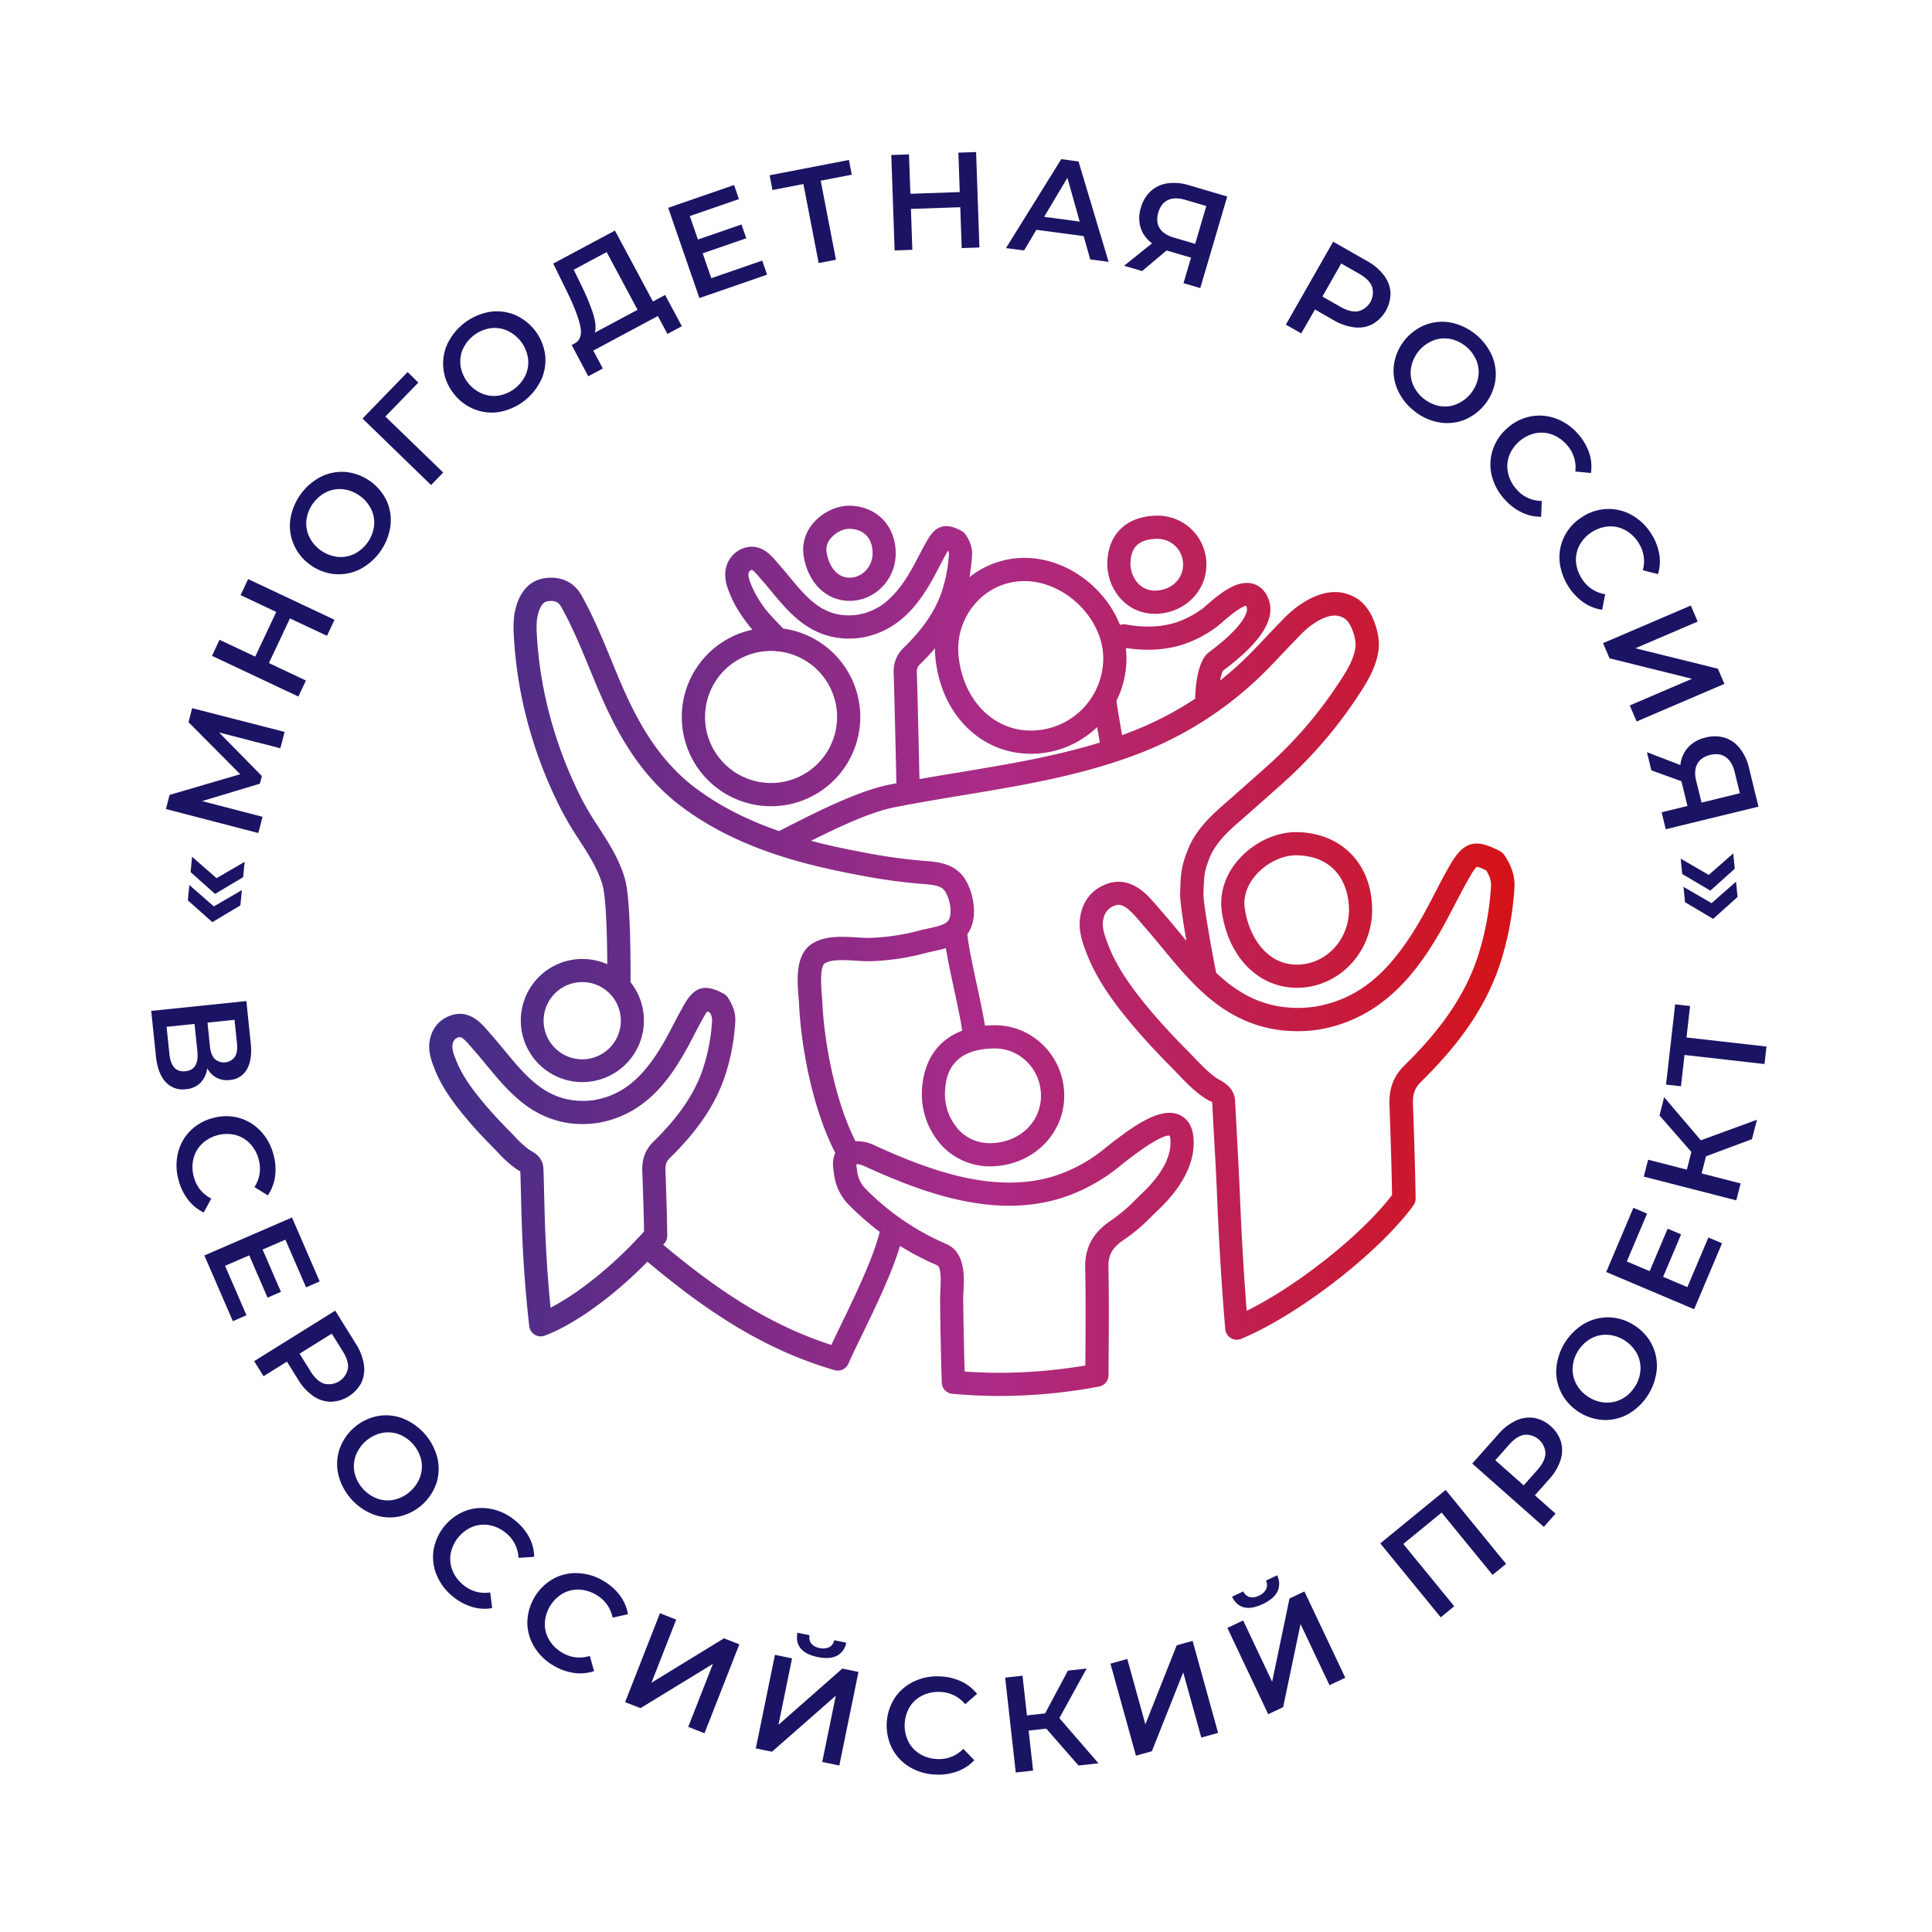 <?xml version="1.0" encoding="UTF-8"?> <svg xmlns="http://www.w3.org/2000/svg" xmlns:xlink="http://www.w3.org/1999/xlink" id="Слой_1" data-name="Слой 1" viewBox="0 0 1080 1080"> <defs> <style>.cls-1{fill:url(#Analogous_3);}.cls-2{fill:#1b1464;}</style> <linearGradient id="Analogous_3" x1="239.94" y1="531.5" x2="846.46" y2="531.5" gradientUnits="userSpaceOnUse"> <stop offset="0" stop-color="#009c8b"></stop> <stop offset="0" stop-color="#3f2d87"></stop> <stop offset="0.51" stop-color="#aa2b87"></stop> <stop offset="1" stop-color="#d51317"></stop> </linearGradient> </defs> <title>bigfamily_russia_logo</title> <path class="cls-1" d="M558.67,780.36c-8.18,0-16.79-.39-26.31-1.22a6.47,6.47,0,0,1-5.91-6.26c-.52-17.31-.82-32.57-.93-46.64,0-1.36.07-3,.17-4.79.2-3.92.69-13.1-1.85-14.18a147.13,147.13,0,0,1-20.7-10.8c-4.7,15.6-13.84,34.44-21.43,50.1-3,6.1-5.58,11.52-7.43,15.72a6.47,6.47,0,0,1-7.73,3.63c-42.07-12.13-75.21-36-104.63-60.61-18.91,19.27-40.48,34.93-57.35,41.31a6.49,6.49,0,0,1-8.72-5.34c-3.65-32-4.24-57.51-4.64-74.36-.11-4.71-.2-8.77-.35-12.11-.15-.09-.31-.16-.46-.26-.66-.38-1.33-.77-1.95-1.19A67.78,67.78,0,0,1,278,643.87c-.87-.9-1.72-1.79-2.55-2.63-4.54-4.56-8.56-8.86-12.31-13.16-2.17-2.52-4.31-5.06-6.36-7.67-6.45-8.14-11-15.57-13.77-22.69-1.49-3.78-3.53-9-3-14.45.7-7.22,4.79-12.82,11.23-15.36s12.51-.9,18.23,4.79c1.49,1.46,2.88,3.07,4.27,4.7l1.46,1.69c2.31,2.63,4.58,5.37,6.86,8.14,8.8,10.64,17.1,20.69,28.8,25.36a38.68,38.68,0,0,0,11.79,2.71,43.83,43.83,0,0,0,9.57-.37c15.63-2.72,27.13-12.15,38.45-31.53,2.1-3.59,4-7.29,5.95-11s3.9-7.46,6-11.11c5.71-9.87,11.65-11.44,21.95-5.79a6.49,6.49,0,0,1,2.29,2.1c3.12,4.72,4.48,9.23,4.15,13.81a119,119,0,0,1-5.71,30c-5.32,15.92-15.09,30.47-30.7,45.77-2.1,2-2.73,3.81-2.6,7.25h0c.44,12.07.83,24.15,1,36.22a6.42,6.42,0,0,1-1.6,4.37l-.68.79c26.91,22.46,57,44.18,94,56,1.53-3.27,3.32-7,5.25-10.93,7.69-15.87,18-37.12,21.81-52.24a163.71,163.71,0,0,1-16.78-14.61,29.52,29.52,0,0,1-8.76-17.63l-.18-1.3c-.37-2.49-1-6.81.88-10.59-14.33-27.95-19.47-64.85-20.24-82.95,0-1.13-.15-2.47-.28-4-.8-9.6-2-24.1,7.74-30.15,7.19-4.46,16.55-3.89,24.81-3.38,2.87.17,5.58.35,7.75.25a122.22,122.22,0,0,0,27.1-4.08c1.56-.42,3.24-.79,5-1.16,4-.86,8.6-1.83,10.76-3.84l0,0c3-2.84,1.95-11.34-1-16.51-1.93-3.38-5.63-4-13-4.58l-.76-.05a317.1,317.1,0,0,1-34.52-4.84c-31.6-5.91-68.08-15.06-99-38.08C356.49,432.69,343.44,407,333,382.08l-3.17-7.68c-4.84-11.78-9.84-24-16.09-35.13-1.12-2-2.78-3.75-7.07-3.24-1.83.21-3.6.77-5.31,5.34-1.49,4-1.58,8.44-1.24,13.9A225.2,225.2,0,0,0,304.91,390a237.21,237.21,0,0,0,20.54,57.16,171.82,171.82,0,0,0,9,15c5.77,8.93,11.74,18.18,14.87,29.06,2.19,7.63,3.24,27.09,3.16,57.85a34.41,34.41,0,1,1-13-10.05c-.19-30.77-1.69-40.9-2.64-44.22-2.6-9-7.8-17.09-13.3-25.61A182.19,182.19,0,0,1,313.91,453a248.57,248.57,0,0,1-21.65-60.28,238.48,238.48,0,0,1-5-36.71c-.37-6.14-.39-12.72,2-19.22,3.06-8.21,8.43-12.81,16-13.68,8.71-1,15.77,2.47,19.86,9.79,6.63,11.85,11.78,24.4,16.77,36.54l3.14,7.61c9.69,23.25,21.74,47.07,44.11,63.72,14.41,10.72,30.29,18.24,46.34,23.79l2.94-1.49c17.34-8.83,41.09-20.94,58.57-24.41l4.1-.8c-.34-16-1.21-53.11-1.51-61.22-.23-5.94,1.53-10.54,5.52-14.45,11-10.77,17.81-20.8,21.4-31.57a83.51,83.51,0,0,0,3.95-20.86,4.44,4.44,0,0,0-.46-2c-.12.2-.25.41-.39.66-1.57,2.7-3,5.48-4.46,8.27-1.62,3.11-3.24,6.22-5,9.24-7.21,12.33-18.09,26.95-38.43,30.5a47.6,47.6,0,0,1-10.12.44,42,42,0,0,1-13.06-2.95c-12-4.79-20.17-14.69-27.39-23.43-1.72-2.09-3.44-4.17-5.19-6.15l-1.35-1.56c-.85-1-1.7-2-2.64-2.93-1.2-1.19-1.74-1.3-1.75-1.3-1,.37-1.66.78-1.83,2.56-.15,1.57.83,4,1.62,6a60.49,60.49,0,0,0,9.19,15c.76,1,4,4.41,6.18,6.69.89.92,1.72,1.81,2.43,2.57a49.89,49.89,0,1,1-17.18.63c-.69-.77-1.23-1.39-1.6-1.85-5.18-6.54-8.81-12.53-11.07-18.29-1.23-3.09-2.92-7.34-2.46-12a15.32,15.32,0,0,1,9.71-13.27c3.83-1.51,9.69-2,15.88,4.07,1.19,1.18,2.28,2.44,3.37,3.71l1.21,1.41c1.85,2.09,3.65,4.27,5.47,6.47,6.84,8.27,13.29,16.08,22.21,19.65a28.45,28.45,0,0,0,8.89,2,33.44,33.44,0,0,0,7.25-.26c11.93-2.08,20.75-9.34,29.47-24.27,1.66-2.84,3.18-5.76,4.7-8.69s3.08-5.9,4.75-8.78c4.88-8.42,10.44-9.89,19.19-5.07a6.55,6.55,0,0,1,2.29,2.12c2.64,4,3.78,7.85,3.49,11.73a104.27,104.27,0,0,1-1.48,12,49.43,49.43,0,0,1,30.77-10.83c23.34,0,45,16.33,53.43,37.49a6.45,6.45,0,0,1,3.25-.26c10.55,1.88,19.72,1.52,28-1.12a53.12,53.12,0,0,0,15.1-7.93c.49-.37,1.2-1,2.12-1.8,7.88-6.9,17-14.09,25.52-12,2.88.72,6.77,2.8,9,8.59,4.25,11.14-4.1,24.28-25.48,40.14a18.41,18.41,0,0,0-1.46,5.39q5.85-4.67,11.4-9.83c4.77-4.43,9.39-9.32,13.85-14.05,2.52-2.67,5.05-5.35,7.62-8l1.48-1.51a67.64,67.64,0,0,1,8-7.33c12.72-9.45,24.14-11.16,34-5.09,8.92,5.51,12.91,19.85,12.25,27.66-1,11-7.55,20.8-12.83,28.67a247.93,247.93,0,0,1-41.27,47.34q-11.93,10.67-24,21.22l-1.39,1.19c-5.48,4.83-12.16,11.37-15.15,19.07-2.92,7.48-3,9.84-3.28,17.7l-.08,2c-.19,5.38,4.68,32.25,7.1,44.41,6.82,6.42,14.29,11.87,22.89,15.31a59,59,0,0,0,18.06,4.14,67,67,0,0,0,14.57-.57c23.68-4.13,41-18.26,58-47.26,3.06-5.25,6-10.82,8.76-16.2s5.59-10.72,8.61-15.95c7.53-13,14.32-14.8,28-7.29a6.58,6.58,0,0,1,2.28,2.11c4.16,6.29,6,12.23,5.56,18.18a171.68,171.68,0,0,1-8.16,42.94c-7.57,22.69-21.54,43.46-43.92,65.39-3.66,3.58-4.87,6.91-4.65,12.75.79,21,1.25,37.22,1.51,52.6a6.47,6.47,0,0,1-1.26,3.93c-19.33,26.44-64.29,61.26-96.22,74.53a6.47,6.47,0,0,1-8.94-5.43c-1.93-22.74-3.42-46.49-4.41-70.61-.54-13.1-1.24-26.19-2-39.27l-.9-17.06L675.41,615c-.9-.51-1.78-1-2.63-1.61-5.54-3.79-10.21-8.69-14.73-13.42-1.26-1.31-2.49-2.6-3.74-3.84-6.58-6.64-12.38-12.85-17.74-19-3.15-3.62-6.21-7.29-9.18-11-9.2-11.64-15.62-22.19-19.59-32.26-2.17-5.54-4.86-12.4-4.16-19.65.91-9.48,6-16.53,14.45-19.87,8.06-3.19,15.93-1.08,23.39,6.3,2.11,2.09,4.06,4.36,6,6.62l2.19,2.54c3.33,3.78,6.6,7.74,9.89,11.72,1.21,1.47,2.43,2.93,3.65,4.4-1.91-10.86-3.68-22.44-3.51-26.83l.07-2c.3-8.27.45-12.41,4.16-21.94,4-10.3,12.07-18.28,18.66-24.08l1.38-1.22q12-10.56,23.91-21.17a233.8,233.8,0,0,0,39-44.65c4.87-7.24,10.2-15.14,10.86-22.81.39-4.65-2.63-13.36-6.14-15.52-3.17-1.95-8.62-3.6-19.45,4.46a58.14,58.14,0,0,0-6.4,6l-1.52,1.56c-2.5,2.55-5,5.17-7.45,7.78-4.6,4.88-9.37,9.92-14.43,14.64A203,203,0,0,1,638,420.73c-32.18,12.62-66.39,18.29-99.49,23.77-9.69,1.6-19.62,3.25-29.45,5.06l-.39.07q-4.59.86-9.15,1.76c-13,2.59-30.88,11-46.11,18.63,10,2.67,19.95,4.73,29.41,6.5a307.39,307.39,0,0,0,33.13,4.66l.74.05c7.51.57,17.79,1.34,23.33,11.11,4.34,7.66,7,21.22.73,29.9.62,6.47,3.11,18,5.33,28.42,1.86,8.64,3.64,16.89,4.48,22.7,1.83-.15,3.72-.24,5.67-.24,21.33,0,38.68,17.66,38.68,39.38,0,20.8-16.41,37.72-38.19,39.37h0a36.88,36.88,0,0,1-29.24-10.46,42.39,42.39,0,0,1-12.07-32.59c1.07-16.27,9-27.56,22.45-32.65-.67-5.24-2.58-14.14-4.44-22.79s-3.59-16.71-4.68-23.36c-2.44.76-4.88,1.28-7.11,1.75-1.49.32-2.94.63-4.26,1a135,135,0,0,1-30,4.53c-2.84.11-5.87-.07-9.08-.27-6.32-.39-13.5-.83-17.19,1.47-3,1.87-2,13.64-1.67,18.07.14,1.69.27,3.23.32,4.5.66,15.71,5.39,50.89,18.46,76.86A22.88,22.88,0,0,1,489,640.3c31.25,14.33,67.7,27.54,101,16.92a86.34,86.34,0,0,0,24.84-13.06c.65-.48,1.6-1.25,2.79-2.21,17.83-14.35,31.73-23.05,41.55-18.78,3.3,1.42,7.34,4.83,8,13,1,13.3-5.74,26.95-20.11,40.57-1.33,1.26-2.45,2.37-3.5,3.42a99.51,99.51,0,0,1-15.74,13.16c-6.11,4.31-8.35,8.34-8.21,14.82.35,17.4.22,35.05.1,52.13l-.05,8.49a6.49,6.49,0,0,1-5.3,6.33A302.62,302.62,0,0,1,558.67,780.36Zm-19.44-13.67c6.9.48,13.31.72,19.44.72a290.59,290.59,0,0,0,48.06-4.09l0-3.11c.12-17,.24-34.56-.1-51.79-.3-14.13,7.67-21.42,13.69-25.66A89.54,89.54,0,0,0,634.4,671c1.14-1.14,2.33-2.32,3.75-3.66,11.4-10.8,16.82-21,16.1-30.18a5.12,5.12,0,0,0-.52-2.37c-1.2-.17-7.2.52-27.94,17.24-1.35,1.08-2.42,1.94-3.16,2.49h0a99.87,99.87,0,0,1-28.68,15c-37.56,12-76.87-2.13-110.38-17.49-1.54-.7-3.55-1.42-4.89-1.19,0,.72.18,1.72.28,2.39l.22,1.66a16.58,16.58,0,0,0,5,10,142.22,142.22,0,0,0,44.68,30.45c10.9,4.64,10.16,18.5,9.72,26.79-.08,1.49-.15,2.86-.14,4C538.57,738.53,538.82,751.84,539.23,766.69Zm86.08-260.88a6.47,6.47,0,0,0-2.46.54c-3.8,1.51-5.88,4.48-6.32,9.07-.41,4.16,1.57,9.2,3.31,13.65,3.5,8.86,9.3,18.34,17.7,29q4.26,5.37,8.79,10.57c5.17,5.92,10.79,11.94,17.18,18.37,1.29,1.3,2.58,2.66,3.89,4,4.06,4.25,8.27,8.65,12.7,11.69.54.37,1.15.71,1.74,1,2.88,1.65,8.23,4.72,8.59,11.77l.9,17c.7,13.15,1.42,26.29,1.95,39.44.86,20.69,2.07,41.12,3.63,60.86,28.47-14.11,64.11-42.31,81.27-64.75-.27-14.63-.71-30.21-1.47-50.12-.35-9.42,2.28-16.35,8.54-22.48,20.86-20.43,33.8-39.57,40.7-60.24a158.67,158.67,0,0,0,7.53-39.72c.18-2.69-.65-5.53-2.62-8.83-3.73-1.94-4.94-2-5.28-2.06-.1.06-1.17.74-3.79,5.26-2.92,5.06-5.62,10.25-8.33,15.44-2.87,5.52-5.84,11.23-9.07,16.76-12.67,21.68-31.71,47.34-66.93,53.48a79.08,79.08,0,0,1-17.42.74,71.06,71.06,0,0,1-22.23-5c-20.8-8.31-34.76-25.2-48.25-41.55-3.2-3.87-6.39-7.73-9.63-11.41l-2.31-2.68c-1.7-2-3.4-4-5.27-5.82C629.2,506.69,627,505.81,625.31,505.81Zm-368.4,73.93a2.26,2.26,0,0,0-.91.22c-1.37.53-2.79,1.49-3.09,4.56-.23,2.39,1,5.59,2.16,8.43,2.34,5.93,6.23,12.28,11.87,19.42,1.94,2.46,3.95,4.85,6,7.21,3.54,4.06,7.37,8.17,11.71,12.53.9.91,1.8,1.85,2.72,2.8a58.35,58.35,0,0,0,8.41,7.76c.33.23.7.43,1.06.64,2.15,1.24,6.62,3.8,6.91,9.76.18,3.64.28,8.17.41,13.56.35,15,.87,37,3.61,64.37,14.91-7.69,33-22,48.51-38.52l.21-.25a5.22,5.22,0,0,1,.66-.67c1-1,1.94-2.11,2.89-3.18-.2-11.15-.56-22.3-1-33.45-.27-7.11,1.72-12.34,6.48-17,14.1-13.8,22.83-26.7,27.48-40.62a106.36,106.36,0,0,0,5.07-26.81,8,8,0,0,0-1.22-4.42,15.39,15.39,0,0,0-1.51-.69,24.61,24.61,0,0,0-1.52,2.38c-2,3.48-3.88,7.06-5.73,10.62-2,3.88-4,7.76-6.25,11.53-8.94,15.3-22.4,33.41-47.44,37.76a56.4,56.4,0,0,1-12.43.55,51.55,51.55,0,0,1-15.95-3.62c-14.77-5.9-24.53-17.71-34-29.14-2.2-2.66-4.38-5.3-6.6-7.83l-1.6-1.85c-1.14-1.33-2.26-2.67-3.51-3.89C258.62,580.16,257.62,579.74,256.91,579.74Zm299.28,6.35c-26.35,0-27.51,17.76-27.9,23.61a29.7,29.7,0,0,0,8.26,22.52c3.5,3.48,9.66,7.44,19.14,6.74h0c15.2-1.15,26.22-12.27,26.22-26.45C581.91,597.94,570.37,586.09,556.19,586.09ZM325.5,549a21.58,21.58,0,1,0,16.05,7.19,5.4,5.4,0,0,1-.56-.61A21.5,21.5,0,0,0,325.5,549ZM431,363.89a36.9,36.9,0,1,0,4.31.25,5.33,5.33,0,0,1-1.59-.14C432.79,363.92,431.88,363.89,431,363.89Zm91.7-1.53c-2.56,3-5.41,6.05-8.54,9.12-1.23,1.21-1.73,2.13-1.64,4.71.3,8.12,1.11,42.69,1.46,59.33,7.52-1.33,15-2.57,22.39-3.79,26.08-4.32,52.86-8.76,78.43-16.63-.44-2.62-.88-5.14-1.29-7.51-.06-.39-.13-.78-.19-1.15a53.22,53.22,0,0,1-37,14.92c-27.89,0-49.82-21.65-53.31-52.64h0A52.2,52.2,0,0,1,522.66,362.36Zm101.43,29.4c.3,2.82,1.24,8.3,2.17,13.63.3,1.78.62,3.64.94,5.56q3-1.09,6-2.26a186.75,186.75,0,0,0,34.84-18.1c.19-6.92,1.38-21.26,7.74-26,18.87-14,22.12-22.38,21.08-25.14a2.91,2.91,0,0,0-.43-.85c-.91.1-4.48,1.56-13.42,9.38-1.21,1.06-2.21,1.91-2.88,2.41a66.26,66.26,0,0,1-18.93,9.91c-9.71,3.08-20.16,3.72-31.89,1.92a49.69,49.69,0,0,1,.34,5.74A53,53,0,0,1,624.09,391.76Zm-51.48-66.93a36.18,36.18,0,0,0-27.26,12.32,38.63,38.63,0,0,0-9.49,30.11h0c2.73,24.22,19.36,41.14,40.44,41.14A40.46,40.46,0,0,0,616.72,368C616.72,345.81,595.29,324.83,572.61,324.83ZM725,552.18c-21.48,0-38.36-17.12-42-42.59-1.46-10.26,1.9-20.62,9.44-29.16,8.38-9.46,20.59-15.27,32-15.27h.66c25.08.5,41.92,18,41.92,43.51C767,532.66,748.18,552.18,725,552.18Zm-.55-74.07c-7.69,0-16.41,4.25-22.29,10.9-5,5.65-7.25,12.3-6.33,18.74,2.24,15.67,12.12,31.48,29.16,31.48,16,0,29.09-13.71,29.09-30.56,0-14.49-7.67-30.13-29.22-30.55h-.41Zm-78.77-135a25.57,25.57,0,0,1-18.25-7.41,29.29,29.29,0,0,1-8.38-22.54c1-15.6,11.61-24.91,28.32-24.91a27.21,27.21,0,0,1,27,27.39c0,14.47-11.38,26.24-26.47,27.38h0C647.12,343.12,646.39,343.15,645.68,343.15Zm1.68-41.91c-12.88,0-15,6.85-15.39,12.81a16.39,16.39,0,0,0,4.57,12.48,12.73,12.73,0,0,0,10.33,3.61h0c8.4-.63,14.48-6.71,14.48-14.46A14.24,14.24,0,0,0,647.36,301.24ZM474.92,335.88c-13.2,0-23.55-10.33-25.75-25.7A22.51,22.51,0,0,1,455,292c5.2-5.88,13-9.42,20-9.3,15.13.29,25.7,11.23,25.7,26.61C500.75,323.94,489.16,335.88,474.92,335.88Zm-.28-40.27c-3.34,0-7.3,2-9.92,4.93a9.74,9.74,0,0,0-2.72,7.8c1,6.73,4.93,14.58,12.93,14.58,7.09,0,12.86-6.12,12.86-13.66,0-8.39-4.86-13.5-13-13.65Z"></path> <path class="cls-2" d="M104,608.86a12.78,12.78,0,0,0,8-3.51,14.35,14.35,0,0,0,3.86-8.22,12.19,12.19,0,0,0,12.65,6.58,11.71,11.71,0,0,0,9.57-6.06q3-5.37,2.11-14.32l-2.47-23.74L84.53,565.1l2.62,25.19q1,9.78,5.42,14.54A12.85,12.85,0,0,0,104,608.86Zm27.1-38.78,1.37,13.2q.5,4.79-1.18,7.48A7.64,7.64,0,0,1,120,591.94q-2.16-2.31-2.65-7.09L116,571.65ZM94.7,589.19,93.12,574l15.63-1.63,1.57,15.17q1.09,10.47-6.64,11.27Q95.79,599.67,94.7,589.19Z"></path> <path class="cls-2" d="M108.36,657.85a19.8,19.8,0,0,1-.21-10.12,17.36,17.36,0,0,1,4.7-8.28,20.45,20.45,0,0,1,18.72-5,17.26,17.26,0,0,1,8.19,4.84,20,20,0,0,1,4.85,8.89,18.68,18.68,0,0,1-2.38,15.39l7.47,4.64a24.47,24.47,0,0,0,4.06-10.55,30.47,30.47,0,0,0-.86-12.16,30.15,30.15,0,0,0-7.18-13.2,26.43,26.43,0,0,0-12.11-7.39A27,27,0,0,0,119,625a27.26,27.26,0,0,0-12.69,7.2,26.24,26.24,0,0,0-6.84,12.4,30,30,0,0,0,.33,15,30.76,30.76,0,0,0,5.29,11,24.5,24.5,0,0,0,8.78,7.18l4.25-7.76A18.55,18.55,0,0,1,108.36,657.85Z"></path> <polygon class="cls-2" points="149.57 725.39 157.05 722.15 146.8 698.5 159.53 692.98 171.09 719.64 178.71 716.33 163.22 680.58 114.24 701.81 130.16 738.54 137.79 735.24 125.81 707.6 139.31 701.74 149.57 725.39"></polygon> <path class="cls-2" d="M202,772.94a17.66,17.66,0,0,0,1.4-10.17A29.7,29.7,0,0,0,199,751.3l-11.61-18.64-45.31,28.23,5.25,8.42,13.07-8.15,6.37,10.23a29.67,29.67,0,0,0,8.33,9,17.44,17.44,0,0,0,9.78,3.21A20,20,0,0,0,202,772.94Zm-7.55-7.79a10.87,10.87,0,0,1-13.33,8.31c-2.73-.93-5.25-3.23-7.53-6.9l-6.13-9.84,18-11.21,6.13,9.84Q195.06,760.86,194.49,765.15Z"></path> <path class="cls-2" d="M244.51,815a32.34,32.34,0,0,0-19.42-22.12,26.26,26.26,0,0,0-14.18-1.25,28.35,28.35,0,0,0-21.15,18.56,26.3,26.3,0,0,0-.61,14.22,32.27,32.27,0,0,0,19.42,22.13,26.37,26.37,0,0,0,14.15,1.28,28.51,28.51,0,0,0,21.21-18.62A26.41,26.41,0,0,0,244.51,815Zm-9.67,10.61a20.28,20.28,0,0,1-14.5,12.73,17.43,17.43,0,0,1-9.47-.62,20.42,20.42,0,0,1-12.67-14.45,17.38,17.38,0,0,1,.62-9.47,20.3,20.3,0,0,1,14.5-12.72,17.34,17.34,0,0,1,9.47.62,20.43,20.43,0,0,1,12.67,14.44A17.27,17.27,0,0,1,234.84,825.58Z"></path> <path class="cls-2" d="M295.81,859.32A30.45,30.45,0,0,0,288,850a30.07,30.07,0,0,0-13.54-6.52,26.41,26.41,0,0,0-14.14,1.06,28.64,28.64,0,0,0-17.93,21.79,26.14,26.14,0,0,0,1.68,14.06,30,30,0,0,0,9,12,30.48,30.48,0,0,0,10.73,5.85,24.34,24.34,0,0,0,11.32.7l-1.09-8.77a18.6,18.6,0,0,1-15-4.16,20,20,0,0,1-6.09-8.1,17.41,17.41,0,0,1-1-9.46,20.41,20.41,0,0,1,12.29-15,17.21,17.21,0,0,1,9.48-.85,20,20,0,0,1,9.13,4.38,18.68,18.68,0,0,1,7,13.88l8.77-.59A24.22,24.22,0,0,0,295.81,859.32Z"></path> <path class="cls-2" d="M346.56,891.89a30.52,30.52,0,0,0-9.12-8.08,30,30,0,0,0-14.37-4.42,26.4,26.4,0,0,0-13.82,3.18,28.64,28.64,0,0,0-14.46,24.23,26.2,26.2,0,0,0,3.77,13.64A30.11,30.11,0,0,0,309.3,931a30.89,30.89,0,0,0,11.49,4.17,24.28,24.28,0,0,0,11.29-1l-2.38-8.51a18.6,18.6,0,0,1-15.49-1.85,20,20,0,0,1-7.23-7.1,17.28,17.28,0,0,1-2.42-9.2,20.43,20.43,0,0,1,9.9-16.65,17.29,17.29,0,0,1,9.25-2.26,20,20,0,0,1,9.68,3,18.73,18.73,0,0,1,9.06,12.67l8.58-1.91A24.49,24.49,0,0,0,346.56,891.89Z"></path> <polygon class="cls-2" points="364.18 940.65 378.01 905.37 368.92 901.81 349.44 951.5 358.03 954.87 398.53 930.12 384.73 965.34 393.81 968.9 413.3 919.2 404.7 915.83 364.18 940.65"></polygon> <polygon class="cls-2" points="435.17 964.16 442.76 927.03 433.2 925.07 422.5 977.37 431.54 979.22 467.21 947.91 459.63 984.96 469.19 986.92 479.89 934.62 470.85 932.77 435.17 964.16"></polygon> <path class="cls-2" d="M445.77,912.7q-1,5.32,1.82,8.78c1.89,2.3,5.08,3.92,9.56,4.83s8,.66,10.7-.73a10.1,10.1,0,0,0,5.19-7.3l-6.72-1.38a5.54,5.54,0,0,1-2.78,3.87,8,8,0,0,1-5.35.46,7.54,7.54,0,0,1-4.7-2.52,5.65,5.65,0,0,1-.92-4.62Z"></path> <path class="cls-2" d="M515.6,947.81a20,20,0,0,1,9.93-2,18.69,18.69,0,0,1,14,6.84l6.65-5.75a24.42,24.42,0,0,0-8.87-7,30.54,30.54,0,0,0-11.87-2.79,30.07,30.07,0,0,0-14.73,2.94A26.35,26.35,0,0,0,500,949.41a28.63,28.63,0,0,0-1.21,28.19,26.07,26.07,0,0,0,9.8,10.22A30,30,0,0,0,523.07,992a30.78,30.78,0,0,0,12.09-1.79,24.31,24.31,0,0,0,9.46-6.24l-6.14-6.37A18.59,18.59,0,0,1,524,983.31a20.05,20.05,0,0,1-9.73-2.81,17.41,17.41,0,0,1-6.51-7,20.48,20.48,0,0,1,.81-19.36A17.34,17.34,0,0,1,515.6,947.81Z"></path> <polygon class="cls-2" points="607.43 932.72 596.98 933.89 584.22 957.79 574.07 958.92 571.59 936.72 561.89 937.8 567.81 990.85 577.51 989.77 575.01 967.41 584.87 966.31 602.9 986.93 614.04 985.69 592.19 960.43 607.43 932.72"></polygon> <polygon class="cls-2" points="657.79 919.72 640.28 963.9 630.16 927.38 620.75 929.99 635 981.43 643.9 978.96 661.43 934.86 671.53 971.31 680.93 968.7 666.68 917.26 657.79 919.72"></polygon> <path class="cls-2" d="M703.79,891.94a7.56,7.56,0,0,1-5.27.81A5.66,5.66,0,0,1,695,889.6l-6.27,3q2.38,4.88,6.73,5.93T706,896.63q6.13-2.91,8.12-7a10.11,10.11,0,0,0-.23-9l-6.21,2.94a5.46,5.46,0,0,1,.11,4.76A8,8,0,0,1,703.79,891.94Z"></path> <polygon class="cls-2" points="720.84 893.57 711.14 940.1 694.93 905.84 686.11 910.01 708.94 958.26 717.28 954.31 727.01 907.86 743.2 942.04 752.02 937.87 729.18 889.62 720.84 893.57"></polygon> <polygon class="cls-2" points="771.58 862.76 805.37 904.09 812.92 897.9 784.45 863.08 805.87 845.55 834.36 880.38 841.91 874.21 808.12 832.88 771.58 862.76"></polygon> <path class="cls-2" d="M866.88,797.28a18.3,18.3,0,0,0-9.41-4.67,17.54,17.54,0,0,0-10.14,1.56,29.36,29.36,0,0,0-9.73,7.53L823,818.14l40,35.39,6.57-7.42L858,835.9l8-9a29.53,29.53,0,0,0,6.3-10.57,17.57,17.57,0,0,0,.3-10.28A18.38,18.38,0,0,0,866.88,797.28Zm-7.43,24.38-7.69,8.67-15.87-14.05,7.69-8.68c2.87-3.23,5.72-5.08,8.58-5.54a10.85,10.85,0,0,1,11.75,10.41Q863.74,816.81,859.45,821.66Z"></path> <path class="cls-2" d="M913.36,740.75a27,27,0,0,0-13.93-4.34,26.35,26.35,0,0,0-13.77,3.5A32.33,32.33,0,0,0,870,764.84a26.28,26.28,0,0,0,2.86,13.95,28.33,28.33,0,0,0,23.82,15,26.24,26.24,0,0,0,13.81-3.49,32.31,32.31,0,0,0,15.66-24.92,26.34,26.34,0,0,0-2.82-13.93A27,27,0,0,0,913.36,740.75Zm.59,34.32a19.19,19.19,0,0,1-7.14,6.86,17.51,17.51,0,0,1-9.26,2.12,19.35,19.35,0,0,1-9.46-3.07,19.15,19.15,0,0,1-6.87-7.2,17.24,17.24,0,0,1-2.11-9.25,20.35,20.35,0,0,1,10.22-16.27,17.26,17.26,0,0,1,9.25-2.11,20.26,20.26,0,0,1,16.34,10.26,17.41,17.41,0,0,1,2.11,9.25A19.29,19.29,0,0,1,914,775.07Z"></path> <polygon class="cls-2" points="943.25 719.5 929.7 713.76 939.74 690.02 932.23 686.84 922.18 710.58 909.4 705.17 920.73 678.41 913.07 675.17 897.89 711.06 947.04 731.87 962.64 695 954.99 691.76 943.25 719.5"></polygon> <polygon class="cls-2" points="930.27 613.35 927.65 623.54 945.49 643.94 942.96 653.84 921.31 648.29 918.89 657.74 970.6 671 973.02 661.54 951.22 655.96 953.69 646.36 979.36 636.8 982.15 625.94 950.78 637.42 930.27 613.35"></polygon> <polygon class="cls-2" points="942.76 579.96 944.76 562.38 936.42 561.43 931.33 606.29 939.67 607.24 941.65 589.73 986.36 594.81 987.47 585.03 942.76 579.96"></polygon> <polygon class="cls-2" points="136.74 481.77 121.07 490.9 107.37 478.93 106.54 487.51 120.22 499.71 135.91 490.35 136.74 481.77"></polygon> <polygon class="cls-2" points="105.84 494.72 105.01 503.3 118.69 515.5 134.38 506.13 135.22 497.56 119.55 506.69 105.84 494.72"></polygon> <polygon class="cls-2" points="146.77 456.6 112.97 447.82 145.28 438.09 146.39 433.81 122.46 409.47 156.72 418.29 159.1 409.14 107.4 395.87 105.37 403.69 134.28 432.79 94.8 444.36 92.75 452.25 144.41 465.68 146.77 456.6"></polygon> <polygon class="cls-2" points="171.01 380.41 150.32 370.66 162.08 345.69 182.78 355.43 187 346.47 138.71 323.71 134.49 332.68 154.42 342.08 142.66 367.05 122.72 357.66 118.5 366.62 166.79 389.37 171.01 380.41"></polygon> <path class="cls-2" d="M173.58,315.85a27.08,27.08,0,0,0,13.64,5.08,26.26,26.26,0,0,0,14-2.72,32.3,32.3,0,0,0,17-24,26.38,26.38,0,0,0-2-14.07,28.51,28.51,0,0,0-23-16.3,26.45,26.45,0,0,0-13.95,2.74,32.32,32.32,0,0,0-17,24,26.27,26.27,0,0,0,2.07,14.09A27,27,0,0,0,173.58,315.85Zm-2.29-25.08a20.44,20.44,0,0,1,11.1-15.68,17.4,17.4,0,0,1,9.36-1.6,20.32,20.32,0,0,1,15.74,11.15,17.32,17.32,0,0,1,1.6,9.36A20.4,20.4,0,0,1,198,309.68a17.4,17.4,0,0,1-9.36,1.6,20.26,20.26,0,0,1-15.74-11.15A17.32,17.32,0,0,1,171.29,290.77Z"></path> <polygon class="cls-2" points="247.76 264.13 215.42 232.86 233.84 213.87 227.87 207.97 202.65 233.97 240.97 271.14 247.76 264.13"></polygon> <path class="cls-2" d="M253.62,220a27,27,0,0,0,11.6,8.8,26.23,26.23,0,0,0,14.16,1.44,32.37,32.37,0,0,0,23.23-18.09,26.34,26.34,0,0,0,2.09-14.05,28.44,28.44,0,0,0-17.33-22.26,26.34,26.34,0,0,0-14.14-1.41A32.37,32.37,0,0,0,250,192.48a26.22,26.22,0,0,0-2.07,14.08A27,27,0,0,0,253.62,220Zm5.05-24.67a20.41,20.41,0,0,1,15.16-11.8,17.31,17.31,0,0,1,9.42,1.17,20.26,20.26,0,0,1,11.86,15.22,17.42,17.42,0,0,1-1.17,9.42,20.4,20.4,0,0,1-15.17,11.8,17.27,17.27,0,0,1-9.41-1.17,20.26,20.26,0,0,1-11.86-15.22A17.42,17.42,0,0,1,258.67,195.29Z"></path> <path class="cls-2" d="M324.29,181.91q1.62,7.31-2.71,9.88l-2,1.08,9.26,17.45L337,206l-5.36-10,36.1-19.33,5.36,10,8.07-4.31L371.8,164.9,365,168.54l-21.24-39.66-34.49,18.46,7.46,15.21Q322.66,174.61,324.29,181.91Zm14.84-41,17.27,32.27-23.86,12.77q1.08-3.94-1-10.65a120.94,120.94,0,0,0-6.67-16l-4.13-8.52Z"></path> <polygon class="cls-2" points="428.8 153.54 426.08 145.68 397.62 155.52 392.81 141.61 417.17 133.19 414.5 125.48 390.14 133.9 385.61 120.78 413.07 111.29 410.35 103.43 373.52 116.17 390.96 166.62 428.8 153.54"></polygon> <polygon class="cls-2" points="449.11 102.88 457.64 147.05 467.31 145.19 458.77 101.01 476.14 97.66 474.56 89.42 430.23 97.98 431.82 106.22 449.11 102.88"></polygon> <polygon class="cls-2" points="510.01 139.65 509.21 116.79 536.8 115.83 537.6 138.69 547.5 138.35 545.64 85 535.74 85.34 536.5 107.37 508.91 108.33 508.14 86.31 498.24 86.65 500.1 140 510.01 139.65"></polygon> <path class="cls-2" d="M579.33,128.47,605.78,132,609.43,145l10.28,1.37-16.8-56.1-9.67-1.3-30.9,49.72L572.47,140ZM596.68,99.4l6.88,24.47-19.87-2.67Z"></path> <path class="cls-2" d="M638.44,151.51,652.14,140l1,.31,12.65,3.72-4.2,14.26,9.37,2.76,15.07-51.21-21.29-6.27a28.06,28.06,0,0,0-12-1.1,17.53,17.53,0,0,0-9.36,4.28,19.56,19.56,0,0,0-5.61,9.32,18.8,18.8,0,0,0-.15,11.2A17.2,17.2,0,0,0,644,136l-15.62,12.57Zm9.06-32.7q1.53-5.2,5.44-7t9.75-.07l11.64,3.42-6.23,21.15-12-3.54c-3.81-1.11-6.44-2.89-7.9-5.3S646.51,122.17,647.5,118.81Z"></path> <path class="cls-2" d="M735.08,173l10.47,6a29.58,29.58,0,0,0,11.63,4,17.43,17.43,0,0,0,10.12-1.82,20.05,20.05,0,0,0,10-17.58,17.57,17.57,0,0,0-3.61-9.61,29.5,29.5,0,0,0-9.36-8l-19.08-10.88-26.45,46.36,8.6,4.91Zm14.67-25.7,10.06,5.74q5.63,3.21,7.18,7.26A10.84,10.84,0,0,1,759.21,174q-4.28.72-9.9-2.48l-10.07-5.75Z"></path> <path class="cls-2" d="M790.2,229.43A30.5,30.5,0,0,0,803.84,236,26.32,26.32,0,0,0,818,234.93a28.53,28.53,0,0,0,17.86-21.84A26.36,26.36,0,0,0,834.1,199a32.32,32.32,0,0,0-22.79-18.63,26.31,26.31,0,0,0-14.19,1.1,28.35,28.35,0,0,0-17.81,21.79,26.21,26.21,0,0,0,1.74,14.13A30.43,30.43,0,0,0,790.2,229.43Zm-1.36-24.11a20.23,20.23,0,0,1,12.21-14.94,17.42,17.42,0,0,1,9.44-.95,20.4,20.4,0,0,1,14.88,12.17,17.34,17.34,0,0,1,.94,9.44A20.24,20.24,0,0,1,814.1,226a17.33,17.33,0,0,1-9.44.95,20.42,20.42,0,0,1-14.88-12.16A17.35,17.35,0,0,1,788.84,205.32Z"></path> <path class="cls-2" d="M833.81,265.49a30.09,30.09,0,0,0,7,13.32,30.78,30.78,0,0,0,9.64,7.53,24.39,24.39,0,0,0,11.05,2.53l.36-8.84a18.58,18.58,0,0,1-14.16-6.55,19.93,19.93,0,0,1-4.68-9,17.43,17.43,0,0,1,.54-9.5,20.47,20.47,0,0,1,14.57-12.77,17.36,17.36,0,0,1,9.49.7,20.1,20.1,0,0,1,8.29,5.82,18.66,18.66,0,0,1,4.7,14.84l8.75.85a24.43,24.43,0,0,0-1-11.26,30.62,30.62,0,0,0-6.17-10.51,30.1,30.1,0,0,0-12.3-8.64,26.46,26.46,0,0,0-14.13-1.25,26.94,26.94,0,0,0-13.07,6.49,27.25,27.25,0,0,0-8.17,12.08A26.1,26.1,0,0,0,833.81,265.49Z"></path> <path class="cls-2" d="M874.57,299.68a26.27,26.27,0,0,0-2.76,13.89,32.26,32.26,0,0,0,13.27,23.1,24.25,24.25,0,0,0,10.53,4.18l1.7-8.68a18.61,18.61,0,0,1-13-8.61A20,20,0,0,1,881,314a17.24,17.24,0,0,1,2-9.31,20.46,20.46,0,0,1,16.33-10.43,17.49,17.49,0,0,1,9.27,2.13,20.12,20.12,0,0,1,7.32,7,18.66,18.66,0,0,1,2.4,15.39l8.53,2.15a24.53,24.53,0,0,0,.67-11.28A30.48,30.48,0,0,0,923,298.3a30.09,30.09,0,0,0-10.85-10.4,26.45,26.45,0,0,0-13.78-3.37,26.91,26.91,0,0,0-13.9,4.44A27.26,27.26,0,0,0,874.57,299.68Z"></path> <polygon class="cls-2" points="899.75 368 945.81 379.45 911.05 394.35 914.89 403.32 963.96 382.29 960.32 373.81 914.19 362.39 949.02 347.46 945.18 338.49 896.12 359.51 899.75 368"></polygon> <path class="cls-2" d="M953.42,412.3a18.79,18.79,0,0,0-9.77,5.49,17.25,17.25,0,0,0-4.3,9.88l-18.71-7.21,2.48,10.15,16.79,6.11.26,1,3.12,12.82-14.44,3.53,2.31,9.48L983,450.92l-5.27-21.56a27.88,27.88,0,0,0-5.06-10.93,17.59,17.59,0,0,0-8.4-6A19.66,19.66,0,0,0,953.42,412.3Zm11.3,10.94q3.51,2.47,5,8.41l2.87,11.77-21.41,5.23-3-12.15q-1.41-5.78.63-9.49t7.14-5Q961.22,420.76,964.72,423.24Z"></path> <polygon class="cls-2" points="957.66 513.66 971.3 501.42 970.45 492.85 956.78 504.86 941.09 495.77 941.94 504.34 957.66 513.66"></polygon> <polygon class="cls-2" points="968.88 477.06 955.21 489.08 939.52 479.98 940.37 488.56 956.09 497.88 969.74 485.64 968.88 477.06"></polygon> </svg> 